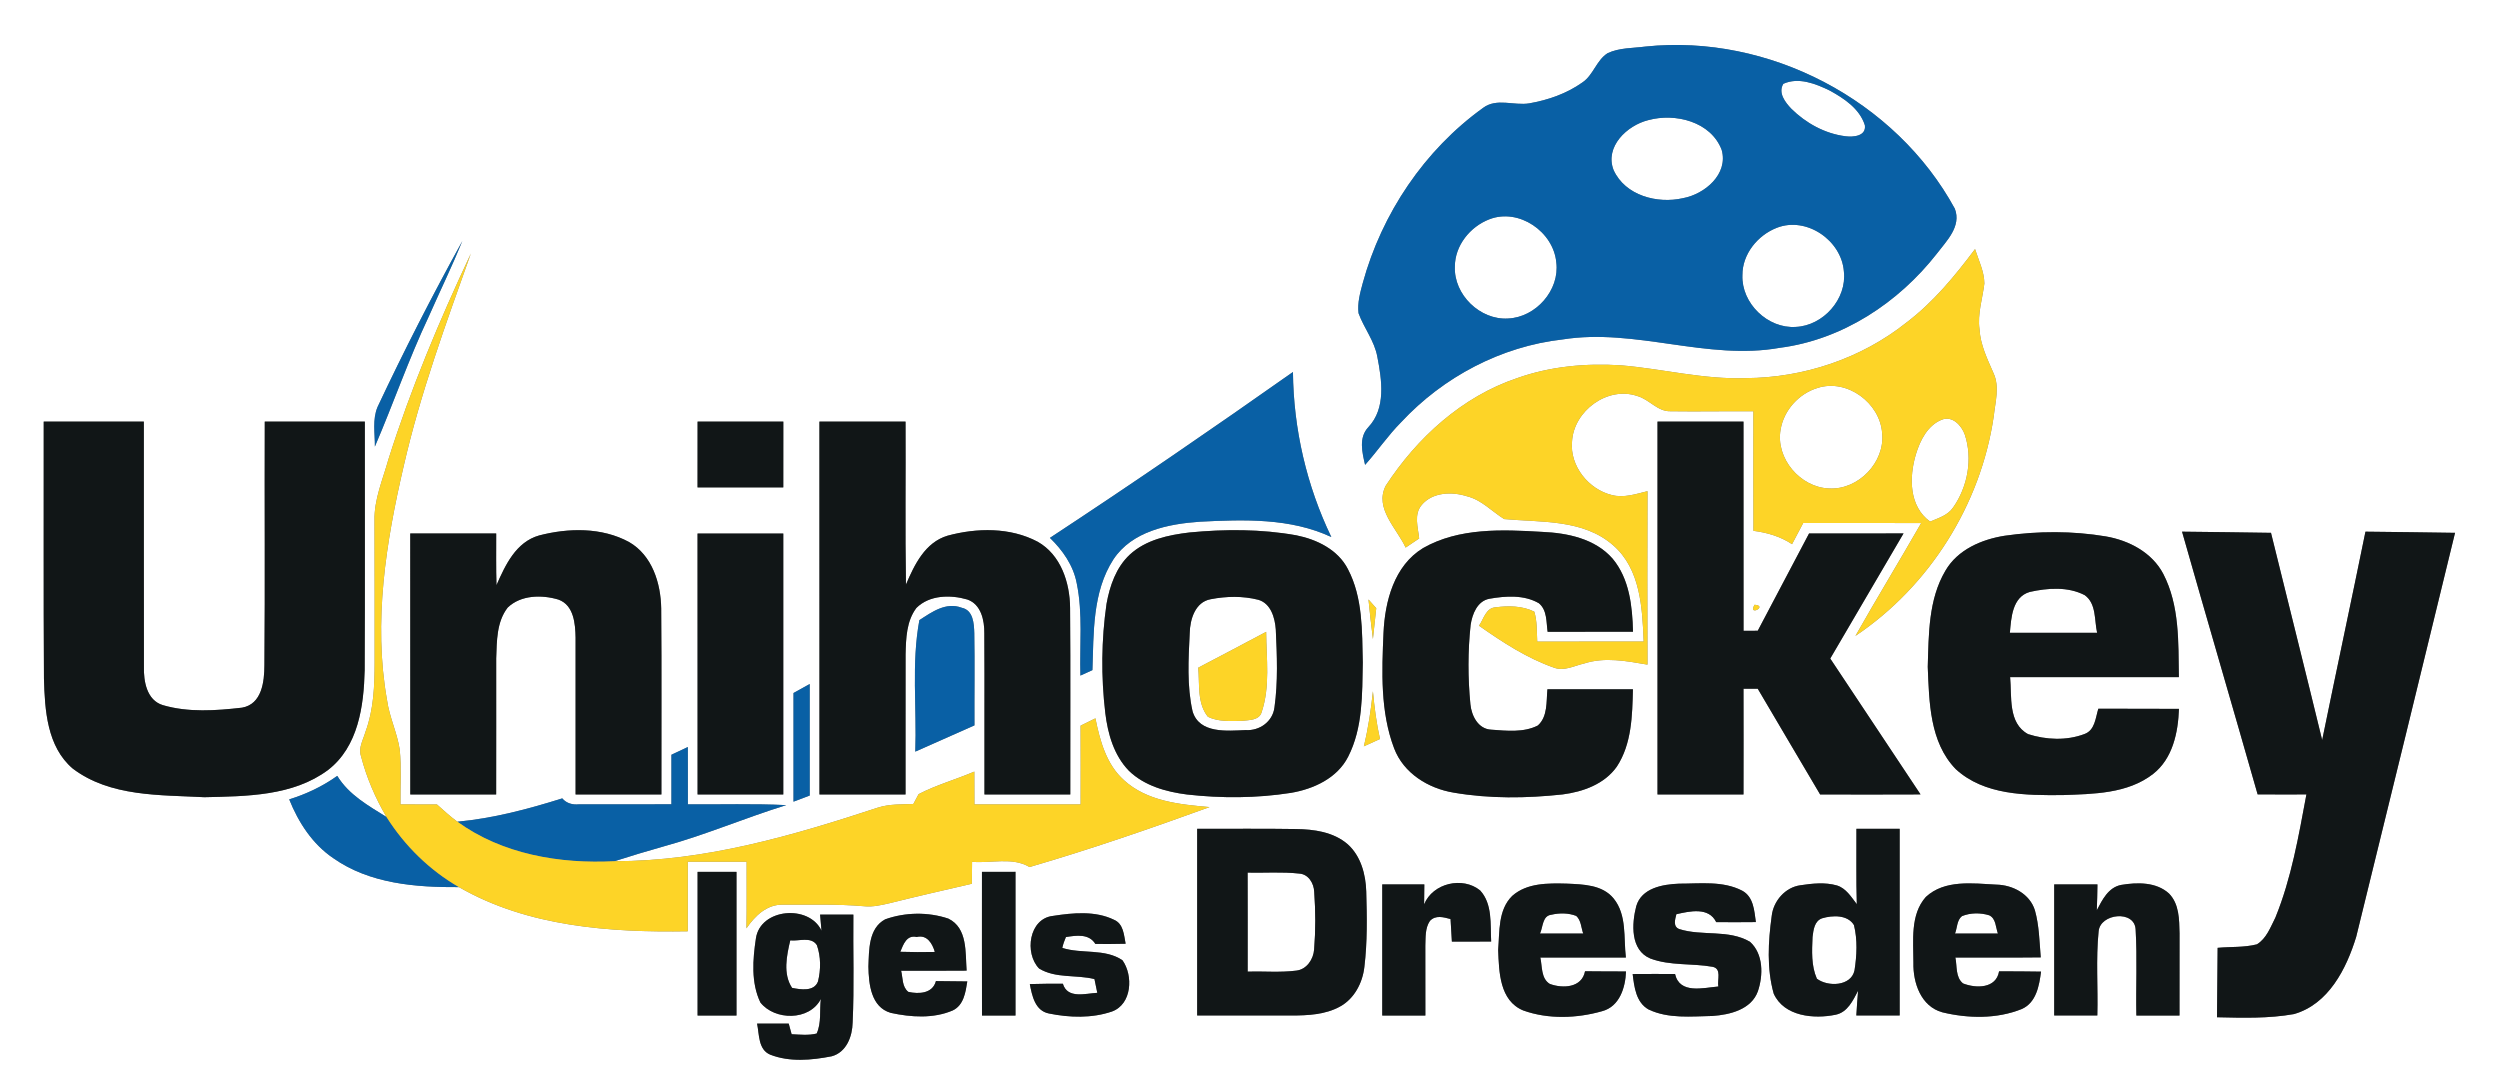 <?xml version="1.0" encoding="UTF-8" ?>
<!DOCTYPE svg PUBLIC "-//W3C//DTD SVG 1.1//EN" "http://www.w3.org/Graphics/SVG/1.1/DTD/svg11.dtd">
<svg width="600pt" height="259pt" viewBox="0 0 600 259" version="1.1" xmlns="http://www.w3.org/2000/svg">
<rect x="0" y="0" width="600" height="259" fill="#808080" stroke="none"/>
<g id="#ffffffff">
<path fill="#ffffff" opacity="1.00" d=" M 0.00 0.00 L 600.00 0.00 L 600.00 259.00 L 0.00 259.00 L 0.00 0.00 M 385.82 12.77 C 383.13 14.48 382.41 18.02 379.77 19.79 C 376.00 22.47 371.52 24.02 367.00 24.81 C 363.34 25.40 359.22 23.46 355.97 25.87 C 341.87 36.00 331.64 51.23 327.06 67.94 C 326.43 70.28 325.75 72.71 326.05 75.17 C 327.35 78.74 329.88 81.81 330.56 85.63 C 331.64 91.20 332.68 97.96 328.42 102.50 C 326.03 105.02 326.93 108.56 327.62 111.57 C 330.61 108.22 333.13 104.49 336.30 101.30 C 346.41 90.45 360.28 83.12 375.06 81.46 C 392.52 78.70 409.69 86.58 427.12 83.48 C 442.16 81.54 455.60 72.69 464.84 60.88 C 467.17 57.81 470.79 54.32 469.16 50.09 C 454.97 24.02 424.46 8.09 394.94 11.17 C 391.89 11.58 388.65 11.43 385.82 12.77 M 90.62 97.66 C 89.34 100.66 90.00 104.02 89.97 107.18 C 94.41 96.82 98.10 86.14 102.91 75.94 C 105.58 69.89 108.47 63.95 110.97 57.84 C 103.77 70.89 96.96 84.17 90.62 97.66 M 93.21 110.28 C 91.86 115.12 89.75 119.88 89.88 125.00 C 89.92 136.31 89.91 147.63 89.91 158.94 C 89.90 164.57 89.69 170.32 87.70 175.66 C 87.17 177.55 85.96 179.47 86.64 181.49 C 87.97 186.61 90.08 191.54 92.77 196.09 C 88.39 193.35 83.73 190.78 80.94 186.21 C 77.43 188.73 73.52 190.57 69.41 191.85 C 71.63 197.38 74.99 202.59 80.00 205.97 C 88.73 212.11 99.81 212.98 110.15 212.91 C 126.68 222.43 146.39 223.82 165.07 223.51 C 165.07 217.94 165.07 212.38 165.07 206.82 C 169.78 206.82 174.48 206.81 179.19 206.82 C 179.17 212.15 179.24 217.48 179.15 222.80 C 181.16 219.83 184.06 217.01 187.92 217.12 C 194.42 217.16 200.95 216.94 207.43 217.50 C 209.47 217.70 211.48 217.24 213.45 216.78 C 220.03 215.13 226.65 213.63 233.25 212.10 C 233.26 210.34 233.28 208.58 233.30 206.83 C 237.85 207.25 242.95 205.62 247.09 208.09 C 261.67 203.84 276.03 198.88 290.30 193.70 C 283.17 193.08 275.30 192.32 269.76 187.25 C 265.52 183.46 263.99 177.76 262.90 172.40 C 261.71 172.98 260.52 173.57 259.34 174.16 C 259.37 180.46 259.36 186.76 259.35 193.06 C 250.85 193.06 242.36 193.07 233.86 193.06 C 233.85 190.43 233.85 187.80 233.84 185.18 C 229.43 187.08 224.74 188.37 220.47 190.59 C 220.16 191.18 219.52 192.36 219.20 192.96 C 216.36 193.06 213.45 192.95 210.71 193.82 C 190.29 200.55 169.16 206.71 147.48 206.69 C 151.38 205.45 155.29 204.25 159.23 203.15 C 169.24 200.41 178.79 196.29 188.70 193.23 C 180.83 192.85 172.96 193.10 165.09 193.04 C 165.09 188.45 165.09 183.87 165.08 179.28 C 163.77 179.90 162.46 180.52 161.14 181.14 C 161.13 185.10 161.14 189.07 161.14 193.03 C 153.74 193.01 146.35 193.06 138.96 193.04 C 137.43 193.19 135.96 192.82 134.94 191.61 C 126.73 194.19 118.36 196.41 109.77 197.21 C 108.04 195.95 106.47 194.49 104.87 193.07 C 101.95 193.06 99.03 193.06 96.11 193.06 C 96.05 188.67 96.37 184.27 95.94 179.90 C 95.31 175.83 93.44 172.06 92.88 167.96 C 89.56 149.25 92.63 130.10 96.90 111.81 C 100.88 94.40 107.04 77.61 113.02 60.82 C 105.47 76.90 98.56 93.33 93.21 110.28 M 457.51 77.44 C 446.66 86.08 432.81 90.68 418.99 90.75 C 408.88 91.11 399.01 88.51 388.99 87.67 C 380.59 87.14 372.03 87.92 364.08 90.76 C 350.88 95.21 340.06 105.08 332.56 116.60 C 329.82 122.02 335.23 126.80 337.35 131.42 C 338.43 130.69 339.51 129.96 340.60 129.23 C 340.33 126.58 339.28 123.47 341.21 121.19 C 343.79 118.10 348.46 117.96 352.05 119.10 C 355.56 119.95 358.03 122.74 361.01 124.58 C 369.86 125.39 379.99 124.57 387.16 130.87 C 393.73 136.58 394.15 145.91 394.48 153.97 C 385.96 153.99 377.45 153.98 368.94 153.98 C 368.81 151.58 368.94 149.12 368.23 146.80 C 365.38 145.38 362.05 145.36 358.97 145.75 C 356.60 145.88 356.09 148.58 354.96 150.17 C 360.61 154.13 366.47 157.98 373.02 160.26 C 375.44 161.13 377.82 159.77 380.15 159.25 C 385.11 157.63 390.39 158.65 395.40 159.51 C 395.36 145.63 395.35 131.75 395.40 117.88 C 392.62 118.56 389.73 119.56 386.85 118.81 C 381.25 117.45 376.73 111.84 377.29 105.97 C 377.69 98.61 385.79 92.62 392.93 95.04 C 395.81 95.82 397.80 98.81 400.94 98.70 C 407.56 98.80 414.19 98.65 420.81 98.71 C 420.82 108.28 420.78 117.84 420.83 127.40 C 424.11 127.82 427.31 128.75 430.09 130.60 C 430.97 128.90 431.87 127.21 432.77 125.52 C 442.21 125.53 451.65 125.51 461.09 125.53 C 455.89 134.60 450.45 143.53 445.30 152.62 C 463.08 140.69 475.40 121.09 478.50 99.91 C 478.86 96.50 479.96 92.85 478.45 89.57 C 476.98 86.20 475.30 82.80 475.09 79.06 C 474.57 75.33 475.80 71.71 476.25 68.05 C 476.23 65.15 474.86 62.49 474.01 59.78 C 469.17 66.24 463.98 72.55 457.51 77.44 M 251.98 129.09 C 255.05 132.06 257.60 135.70 258.41 139.96 C 259.92 147.25 259.09 154.75 259.30 162.14 C 260.26 161.70 261.22 161.26 262.18 160.83 C 262.50 151.86 262.15 142.10 267.21 134.26 C 271.70 127.47 280.38 125.74 287.95 125.21 C 298.52 124.67 309.70 124.29 319.52 128.89 C 313.59 116.56 310.44 102.96 310.31 89.28 C 291.06 102.84 271.66 116.16 251.98 129.09 M 10.49 101.18 C 10.52 121.75 10.42 142.31 10.55 162.87 C 10.76 170.42 11.27 179.18 17.46 184.46 C 26.44 191.26 38.38 190.76 49.06 191.33 C 59.15 191.09 70.28 191.09 78.74 184.79 C 85.99 179.19 87.31 169.42 87.52 160.87 C 87.62 140.97 87.54 121.08 87.56 101.19 C 79.55 101.17 71.55 101.18 63.54 101.18 C 63.47 120.67 63.63 140.16 63.46 159.64 C 63.45 163.59 62.86 169.00 58.09 169.84 C 51.82 170.56 45.20 171.03 39.07 169.23 C 35.21 168.05 34.45 163.50 34.54 160.01 C 34.50 140.40 34.54 120.79 34.52 101.19 C 26.51 101.18 18.50 101.18 10.49 101.18 M 167.42 101.19 C 167.41 106.45 167.42 111.71 167.41 116.97 C 174.27 116.98 181.13 116.98 187.99 116.98 C 188.00 111.71 188.00 106.45 188.00 101.18 C 181.14 101.18 174.28 101.18 167.42 101.19 M 196.66 101.18 C 196.66 131.01 196.65 160.84 196.67 190.68 C 203.55 190.68 210.44 190.68 217.33 190.67 C 217.35 179.45 217.31 168.23 217.34 157.00 C 217.44 153.20 217.54 149.05 219.94 145.90 C 223.09 142.76 228.14 142.71 232.16 143.88 C 235.47 145.03 236.27 148.87 236.24 151.96 C 236.32 164.86 236.23 177.77 236.27 190.67 C 243.14 190.69 250.01 190.68 256.87 190.68 C 256.84 175.76 256.95 160.83 256.82 145.90 C 256.78 139.84 254.60 133.14 249.03 130.01 C 242.46 126.53 234.45 126.66 227.43 128.56 C 222.02 130.17 219.47 135.52 217.43 140.29 C 217.21 127.26 217.40 114.22 217.33 101.18 C 210.44 101.18 203.55 101.18 196.66 101.18 M 397.80 101.18 C 397.78 131.01 397.79 160.84 397.80 190.67 C 404.68 190.69 411.56 190.69 418.44 190.67 C 418.45 182.21 418.47 173.75 418.44 165.29 C 419.57 165.29 420.71 165.30 421.86 165.30 C 426.83 173.77 431.85 182.21 436.83 190.67 C 444.86 190.68 452.90 190.71 460.93 190.66 C 453.74 179.76 446.45 168.94 439.26 158.05 C 445.10 148.03 451.00 138.04 456.85 128.02 C 449.29 128.05 441.73 128.02 434.17 128.04 C 430.06 135.82 425.96 143.60 421.86 151.38 C 421.01 151.38 419.30 151.39 418.45 151.40 C 418.45 134.66 418.46 117.92 418.44 101.18 C 411.56 101.18 404.68 101.18 397.80 101.18 M 129.39 128.51 C 123.83 130.09 121.29 135.59 119.16 140.43 C 119.03 136.30 119.10 132.17 119.09 128.03 C 112.21 128.03 105.34 128.03 98.46 128.04 C 98.47 148.92 98.45 169.79 98.47 190.67 C 105.34 190.69 112.21 190.68 119.08 190.68 C 119.11 179.79 119.08 168.89 119.09 157.99 C 119.24 153.85 119.17 149.25 121.85 145.81 C 125.03 142.76 130.04 142.71 134.03 143.90 C 137.73 145.24 138.08 149.70 138.14 153.04 C 138.15 165.59 138.13 178.14 138.14 190.68 C 145.01 190.68 151.87 190.69 158.74 190.67 C 158.71 175.79 158.82 160.89 158.69 146.01 C 158.59 139.96 156.52 133.28 150.98 130.09 C 144.45 126.53 136.42 126.68 129.39 128.51 M 285.51 127.79 C 280.42 128.39 275.01 129.53 271.13 133.13 C 267.86 136.19 266.35 140.60 265.57 144.90 C 264.32 153.58 264.24 162.42 265.27 171.12 C 265.87 176.12 267.35 181.31 270.95 185.00 C 274.67 188.60 279.87 190.04 284.88 190.68 C 293.16 191.61 301.56 191.58 309.80 190.29 C 315.26 189.37 320.94 186.77 323.56 181.60 C 327.11 174.65 326.92 166.59 327.07 158.99 C 326.89 151.46 327.10 143.46 323.51 136.61 C 321.12 131.92 316.05 129.46 311.10 128.47 C 302.67 126.96 294.01 126.98 285.51 127.79 M 341.55 131.53 C 334.59 135.75 332.37 144.33 332.04 151.95 C 331.64 161.17 331.26 170.83 334.59 179.60 C 336.85 185.57 342.77 189.22 348.87 190.23 C 357.50 191.72 366.36 191.60 375.05 190.66 C 379.96 190.02 385.10 188.18 388.05 183.97 C 391.62 178.51 391.75 171.73 391.90 165.43 C 385.06 165.42 378.22 165.44 371.38 165.43 C 371.10 168.36 371.49 171.98 369.08 174.12 C 365.67 175.86 361.58 175.39 357.89 175.12 C 354.77 174.98 353.17 171.79 352.90 169.05 C 352.28 162.72 352.27 156.31 352.95 149.98 C 353.34 147.39 354.55 144.24 357.45 143.70 C 361.35 143.02 365.76 142.71 369.32 144.77 C 371.34 146.41 371.09 149.30 371.43 151.64 C 378.26 151.60 385.09 151.64 391.92 151.62 C 391.77 145.52 391.08 138.92 387.01 134.06 C 382.81 129.27 376.18 127.91 370.10 127.65 C 360.53 127.08 350.16 126.63 341.55 131.53 M 167.41 128.04 C 167.42 148.92 167.40 169.79 167.42 190.67 C 174.28 190.69 181.14 190.67 187.99 190.68 C 188.00 169.80 188.00 148.92 187.99 128.04 C 181.13 128.03 174.27 128.03 167.41 128.04 M 466.90 136.97 C 462.80 143.89 462.90 152.25 462.66 160.04 C 463.01 168.46 463.11 178.11 469.36 184.57 C 476.21 190.89 486.25 190.89 495.00 190.82 C 502.39 190.55 510.60 190.52 516.73 185.76 C 521.45 182.08 522.75 175.80 522.95 170.13 C 516.50 170.08 510.05 170.14 503.60 170.09 C 502.92 172.28 502.80 175.29 500.24 176.18 C 495.95 177.80 491.05 177.57 486.74 176.19 C 481.87 173.55 482.87 167.15 482.43 162.51 C 495.93 162.53 509.43 162.52 522.93 162.51 C 522.80 154.18 523.13 145.33 519.18 137.72 C 516.48 132.59 510.96 129.70 505.42 128.74 C 497.40 127.40 489.16 127.42 481.11 128.58 C 475.58 129.46 469.82 131.92 466.90 136.97 M 523.69 127.60 C 529.67 148.64 535.84 169.62 541.83 190.65 C 545.73 190.68 549.63 190.67 553.54 190.66 C 551.67 200.63 549.95 210.76 546.10 220.20 C 544.93 222.50 543.96 225.24 541.66 226.64 C 538.59 227.43 535.36 227.18 532.23 227.48 C 532.17 233.03 532.11 238.59 532.08 244.14 C 538.23 244.28 544.48 244.47 550.55 243.38 C 558.85 241.01 563.13 232.51 565.48 224.87 C 573.42 192.55 581.36 160.22 589.21 127.88 C 582.04 127.76 574.88 127.68 567.71 127.60 C 564.31 144.28 560.73 160.93 557.32 177.61 C 553.29 161.02 549.12 144.46 545.04 127.88 C 537.93 127.76 530.81 127.68 523.69 127.60 M 328.43 143.87 C 328.75 147.04 329.10 150.21 329.50 153.38 C 329.78 150.91 330.04 148.44 330.30 145.97 C 329.67 145.26 329.05 144.56 328.43 143.87 M 421.09 145.14 C 419.43 148.06 424.43 145.39 421.09 145.14 M 220.65 148.83 C 218.72 159.23 220.05 169.88 219.67 180.39 C 224.40 178.28 229.13 176.18 233.87 174.09 C 233.83 166.71 233.96 159.32 233.83 151.94 C 233.76 149.67 233.59 146.43 230.81 145.86 C 227.03 144.43 223.66 146.88 220.65 148.83 M 190.44 166.32 C 190.45 175.01 190.44 183.70 190.44 192.40 C 191.73 191.91 193.03 191.42 194.33 190.93 C 194.34 182.01 194.33 173.09 194.33 164.16 C 193.03 164.88 191.73 165.60 190.44 166.32 M 327.32 179.12 C 328.61 178.53 329.90 177.95 331.20 177.36 C 330.34 173.59 329.87 169.75 329.50 165.91 C 329.03 170.35 328.38 174.78 327.32 179.12 M 287.32 198.92 C 287.32 213.85 287.30 228.78 287.32 243.71 C 294.88 243.72 302.43 243.71 309.99 243.72 C 313.92 243.71 318.08 243.52 321.60 241.57 C 325.05 239.68 327.02 235.87 327.45 232.06 C 328.18 226.06 328.07 220.00 327.90 213.98 C 327.78 209.86 326.61 205.46 323.45 202.62 C 320.03 199.66 315.34 199.02 310.98 198.97 C 303.09 198.84 295.20 198.94 287.32 198.92 M 445.54 198.91 C 445.58 204.94 445.45 210.98 445.63 217.00 C 444.30 215.28 443.06 213.19 440.86 212.51 C 438.01 211.70 434.99 212.03 432.11 212.46 C 428.46 212.95 425.61 216.23 425.21 219.83 C 424.37 225.99 423.99 232.42 425.69 238.47 C 428.17 243.97 435.37 244.61 440.57 243.53 C 443.43 242.93 444.71 240.11 445.94 237.78 C 445.78 239.75 445.63 241.72 445.52 243.71 C 448.98 243.72 452.45 243.72 455.92 243.71 C 455.92 228.78 455.92 213.85 455.92 198.92 C 452.46 198.91 449.00 198.91 445.54 198.91 M 167.42 209.25 C 167.41 220.74 167.41 232.23 167.42 243.73 C 170.53 243.73 173.64 243.73 176.76 243.73 C 176.77 232.23 176.76 220.74 176.76 209.25 C 173.64 209.24 170.53 209.24 167.42 209.25 M 235.67 209.25 C 235.67 220.75 235.65 232.24 235.68 243.73 C 238.36 243.73 241.04 243.73 243.72 243.73 C 243.73 232.23 243.73 220.74 243.72 209.24 C 241.04 209.24 238.35 209.24 235.67 209.25 M 331.74 212.25 C 331.72 222.74 331.72 233.23 331.74 243.72 C 335.19 243.71 338.64 243.71 342.09 243.72 C 342.11 238.13 342.09 232.55 342.08 226.97 C 342.16 224.97 342.00 222.75 343.18 221.02 C 344.54 219.55 346.46 220.13 348.13 220.57 C 348.24 222.37 348.35 224.18 348.45 225.99 C 351.59 225.99 354.73 225.99 357.88 225.97 C 357.66 221.85 358.24 216.97 355.23 213.70 C 351.04 210.29 343.88 211.93 341.79 217.04 C 341.81 215.44 341.82 213.85 341.84 212.26 C 338.47 212.25 335.10 212.25 331.74 212.25 M 362.93 215.02 C 359.50 218.39 359.92 223.60 359.56 228.00 C 359.77 233.21 359.87 240.16 365.58 242.51 C 371.55 244.66 378.43 244.42 384.49 242.69 C 388.70 241.59 390.10 237.01 390.24 233.15 C 386.96 233.13 383.69 233.15 380.41 233.10 C 379.65 237.09 375.06 237.29 371.95 236.14 C 369.81 234.83 370.16 231.93 369.68 229.81 C 376.52 229.79 383.37 229.82 390.21 229.80 C 389.64 225.05 390.49 219.63 387.29 215.66 C 384.58 212.31 379.93 212.25 376.01 212.07 C 371.55 211.96 366.47 211.87 362.93 215.02 M 392.70 217.48 C 391.61 221.68 391.24 228.02 396.08 230.04 C 400.84 231.83 406.08 231.15 411.02 232.03 C 413.28 232.49 412.10 235.16 412.40 236.76 C 408.78 237.07 403.12 238.65 402.01 233.76 C 398.62 233.75 395.23 233.74 391.84 233.77 C 392.21 236.84 392.64 240.60 395.67 242.28 C 400.42 244.54 405.89 243.93 411.00 243.83 C 415.16 243.54 420.32 242.30 421.89 237.91 C 423.20 234.06 423.23 228.94 420.00 226.03 C 414.85 223.00 408.51 224.73 403.03 222.98 C 401.45 222.39 402.03 220.63 402.33 219.41 C 405.56 218.68 410.10 217.63 411.89 221.31 C 415.06 221.33 418.23 221.34 421.41 221.30 C 421.02 218.57 420.88 215.25 418.12 213.76 C 413.48 211.35 408.00 212.09 402.96 212.08 C 399.05 212.24 393.98 213.11 392.70 217.48 M 462.20 215.27 C 458.41 219.53 459.23 225.78 459.22 231.05 C 459.11 235.87 461.01 241.53 466.15 242.95 C 472.33 244.45 479.24 244.58 485.21 242.17 C 488.71 240.64 489.41 236.56 489.85 233.19 C 486.49 233.11 483.13 233.14 479.78 233.12 C 479.08 237.29 474.24 237.25 471.12 236.02 C 469.28 234.52 469.73 231.88 469.29 229.81 C 476.12 229.79 482.95 229.85 489.78 229.77 C 489.46 226.00 489.41 222.15 488.38 218.48 C 487.16 214.54 483.06 212.39 479.13 212.31 C 473.48 212.02 466.72 211.06 462.20 215.27 M 503.23 218.46 C 503.32 216.39 503.36 214.33 503.39 212.26 C 499.93 212.24 496.47 212.25 493.01 212.25 C 493.01 222.74 493.01 233.23 493.01 243.71 C 496.46 243.72 499.90 243.72 503.36 243.71 C 503.55 236.98 502.99 230.21 503.67 223.50 C 504.06 219.20 512.35 218.33 512.55 223.10 C 512.96 229.96 512.59 236.85 512.73 243.72 C 516.18 243.71 519.63 243.71 523.08 243.72 C 523.08 237.14 523.10 230.56 523.09 223.99 C 523.01 220.69 523.04 217.00 520.58 214.46 C 517.50 211.64 512.93 211.74 509.08 212.38 C 505.99 212.98 504.56 215.95 503.23 218.46 M 181.42 225.21 C 180.66 230.26 180.22 235.85 182.49 240.59 C 185.93 244.96 194.28 245.04 197.00 239.76 C 196.67 242.51 197.18 245.46 196.00 248.05 C 194.03 248.54 191.99 248.31 189.99 248.21 C 189.82 247.57 189.47 246.30 189.29 245.66 C 186.76 245.66 184.23 245.66 181.70 245.67 C 182.25 248.24 181.93 251.89 184.86 253.12 C 189.53 254.94 194.78 254.45 199.60 253.51 C 203.14 252.56 204.57 248.74 204.63 245.40 C 205.04 236.78 204.71 228.14 204.81 219.51 C 202.15 219.50 199.48 219.50 196.82 219.50 C 196.90 220.47 197.08 222.39 197.16 223.36 C 194.19 217.01 182.48 217.98 181.42 225.21 M 252.76 219.81 C 246.93 220.41 245.81 228.79 249.39 232.45 C 253.38 234.88 258.30 233.88 262.67 234.98 C 262.84 235.80 263.18 237.46 263.35 238.28 C 260.53 238.42 256.20 239.80 255.09 236.10 C 252.44 236.09 249.80 236.09 247.16 236.18 C 247.69 238.98 248.42 242.60 251.76 243.24 C 256.69 244.25 262.07 244.41 266.88 242.76 C 271.69 241.00 272.00 234.12 269.39 230.46 C 265.18 227.59 259.63 229.00 254.95 227.50 C 255.15 226.60 255.45 225.73 255.82 224.89 C 258.30 224.50 261.35 224.02 262.89 226.55 C 265.31 226.56 267.73 226.57 270.15 226.50 C 269.73 224.39 269.66 221.72 267.35 220.74 C 262.88 218.56 257.53 219.07 252.76 219.81 M 212.44 220.64 C 208.41 222.81 208.58 228.01 208.42 231.97 C 208.49 236.13 209.02 241.72 213.79 243.09 C 218.62 244.14 224.00 244.51 228.65 242.51 C 231.31 241.25 231.74 238.12 232.15 235.54 C 229.64 235.51 227.13 235.51 224.62 235.46 C 223.84 238.46 220.53 238.62 218.00 238.05 C 216.46 236.84 216.70 234.69 216.27 232.98 C 221.51 232.97 226.75 233.00 231.99 232.95 C 231.66 228.63 232.26 222.74 227.61 220.47 C 222.77 218.84 217.25 218.92 212.44 220.64 Z" />
<path fill="#ffffff" opacity="1.00" d=" M 428.00 20.11 C 431.65 18.46 435.73 20.08 439.09 21.71 C 442.57 23.61 446.32 26.08 447.57 30.06 C 447.93 32.69 444.78 32.95 442.92 32.70 C 438.00 32.09 433.40 29.55 429.91 26.09 C 428.44 24.54 426.69 22.29 428.00 20.11 Z" />
<path fill="#ffffff" opacity="1.00" d=" M 395.55 28.84 C 402.03 27.05 410.64 29.17 413.21 35.99 C 414.84 41.81 409.13 46.60 403.92 47.56 C 397.77 48.97 390.04 46.95 387.26 40.81 C 385.08 35.20 390.50 30.10 395.55 28.84 Z" />
<path fill="#ffffff" opacity="1.00" d=" M 357.44 52.63 C 364.51 49.87 372.84 55.61 373.51 62.97 C 374.37 69.65 368.58 76.17 361.93 76.44 C 355.22 76.86 348.89 70.72 349.17 63.99 C 349.16 58.94 352.83 54.40 357.44 52.63 Z" />
<path fill="#ffffff" opacity="1.00" d=" M 426.44 54.67 C 433.57 51.88 441.97 57.70 442.53 65.14 C 443.30 71.76 437.57 78.18 430.98 78.46 C 424.26 78.92 417.91 72.77 418.18 66.03 C 418.15 60.98 421.85 56.45 426.44 54.67 Z" />
<path fill="#ffffff" opacity="1.00" d=" M 436.21 93.11 C 443.28 90.82 451.22 96.70 451.71 103.96 C 452.44 110.94 446.00 117.61 439.01 117.23 C 432.06 117.00 426.10 110.01 427.35 103.08 C 428.12 98.45 431.73 94.47 436.21 93.11 Z" />
<path fill="#ffffff" opacity="1.00" d=" M 459.82 109.02 C 460.82 105.71 462.61 102.11 466.00 100.74 C 468.56 99.68 470.81 102.14 471.57 104.36 C 473.47 110.13 472.24 116.80 468.79 121.74 C 467.52 123.67 465.22 124.34 463.22 125.18 C 458.12 121.51 458.18 114.48 459.82 109.02 Z" />
<path fill="#ffffff" opacity="1.00" d=" M 482.37 151.87 C 482.69 148.27 482.93 143.28 487.15 142.06 C 491.43 141.11 496.32 140.74 500.34 142.84 C 503.17 144.88 502.62 148.84 503.31 151.87 C 496.33 151.88 489.35 151.88 482.37 151.87 Z" />
<path fill="#ffffff" opacity="1.00" d=" M 290.57 143.81 C 294.33 143.08 298.27 143.00 302.01 143.95 C 305.03 144.84 305.99 148.30 306.19 151.09 C 306.48 157.31 306.74 163.62 305.87 169.80 C 305.44 173.20 302.28 175.44 298.95 175.22 C 294.52 175.40 287.84 176.13 286.22 170.73 C 284.83 164.60 285.23 158.19 285.53 151.95 C 285.60 148.66 286.83 144.48 290.57 143.81 M 287.58 160.24 C 287.93 164.16 287.26 168.77 289.90 172.03 C 292.41 173.26 295.35 173.05 298.07 173.01 C 299.71 172.79 302.20 172.93 302.79 170.93 C 304.88 164.74 303.93 158.05 303.88 151.64 C 298.45 154.50 293.04 157.42 287.58 160.24 Z" />
<path fill="#ffffff" opacity="1.00" d=" M 299.43 209.43 C 303.56 209.52 307.71 209.20 311.83 209.66 C 314.04 209.80 315.35 212.02 315.41 214.06 C 315.74 218.65 315.76 223.28 315.39 227.87 C 315.23 230.23 313.60 232.68 311.10 232.95 C 307.23 233.44 303.32 233.08 299.44 233.18 C 299.44 225.26 299.46 217.34 299.43 209.43 Z" />
<path fill="#ffffff" opacity="1.00" d=" M 372.35 219.53 C 374.29 219.08 376.42 219.09 378.30 219.82 C 379.48 220.89 379.47 222.64 379.97 224.05 C 376.51 224.06 373.05 224.06 369.60 224.05 C 370.34 222.48 370.14 219.78 372.35 219.53 Z" />
<path fill="#ffffff" opacity="1.00" d=" M 470.87 219.87 C 472.91 219.04 475.30 219.02 477.41 219.67 C 479.06 220.44 478.95 222.57 479.50 224.05 C 476.07 224.06 472.63 224.06 469.20 224.05 C 469.75 222.69 469.63 220.85 470.87 219.87 Z" />
<path fill="#ffffff" opacity="1.00" d=" M 437.30 220.39 C 439.78 219.65 443.42 219.49 444.95 222.02 C 445.83 225.57 445.64 229.33 445.08 232.91 C 444.24 236.74 438.67 236.88 436.05 234.89 C 434.67 231.76 434.87 228.22 435.01 224.88 C 435.22 223.22 435.44 221.04 437.30 220.39 Z" />
<path fill="#ffffff" opacity="1.00" d=" M 216.07 228.43 C 216.79 226.70 217.58 224.31 220.00 224.88 C 222.49 224.25 223.78 226.46 224.36 228.47 C 221.59 228.53 218.83 228.52 216.07 228.43 Z" />
<path fill="#ffffff" opacity="1.00" d=" M 189.66 225.69 C 191.74 225.93 194.68 224.70 196.05 226.83 C 197.03 229.59 197.02 232.72 196.32 235.55 C 195.39 238.03 192.16 237.51 190.10 237.09 C 187.87 233.75 188.80 229.35 189.66 225.69 Z" />
</g>
<g id="#0960a5ff">
<path fill="#0960a5" opacity="1.00" d=" M 385.82 12.77 C 388.65 11.43 391.89 11.58 394.94 11.17 C 424.46 8.09 454.97 24.02 469.16 50.09 C 470.79 54.32 467.17 57.81 464.84 60.88 C 455.60 72.69 442.16 81.54 427.12 83.48 C 409.69 86.58 392.52 78.70 375.06 81.46 C 360.28 83.12 346.41 90.45 336.30 101.30 C 333.13 104.49 330.61 108.22 327.62 111.57 C 326.93 108.56 326.03 105.02 328.42 102.50 C 332.68 97.96 331.64 91.20 330.56 85.63 C 329.88 81.81 327.35 78.74 326.05 75.17 C 325.75 72.71 326.43 70.28 327.06 67.94 C 331.64 51.23 341.87 36.00 355.97 25.87 C 359.22 23.46 363.34 25.40 367.00 24.81 C 371.52 24.02 376.00 22.47 379.77 19.79 C 382.41 18.02 383.13 14.48 385.82 12.77 M 428.00 20.11 C 426.69 22.29 428.44 24.54 429.91 26.09 C 433.40 29.55 438.00 32.09 442.92 32.70 C 444.78 32.95 447.93 32.69 447.57 30.06 C 446.32 26.08 442.57 23.61 439.09 21.71 C 435.73 20.08 431.65 18.46 428.00 20.11 M 395.55 28.84 C 390.50 30.10 385.08 35.20 387.26 40.81 C 390.04 46.95 397.77 48.97 403.92 47.56 C 409.13 46.60 414.84 41.81 413.21 35.99 C 410.64 29.17 402.03 27.05 395.55 28.84 M 357.44 52.63 C 352.83 54.40 349.16 58.94 349.17 63.99 C 348.89 70.72 355.22 76.86 361.93 76.44 C 368.58 76.17 374.37 69.65 373.51 62.97 C 372.84 55.61 364.51 49.87 357.44 52.63 M 426.44 54.67 C 421.85 56.45 418.15 60.98 418.18 66.03 C 417.91 72.77 424.26 78.92 430.98 78.46 C 437.57 78.18 443.30 71.76 442.53 65.14 C 441.97 57.70 433.57 51.88 426.44 54.67 Z" />
<path fill="#0960a5" opacity="1.00" d=" M 90.62 97.66 C 96.96 84.17 103.77 70.89 110.97 57.84 C 108.47 63.95 105.58 69.89 102.91 75.94 C 98.10 86.14 94.41 96.82 89.97 107.18 C 90.00 104.02 89.34 100.66 90.62 97.66 Z" />
<path fill="#0960a5" opacity="1.00" d=" M 251.98 129.09 C 271.66 116.16 291.06 102.84 310.31 89.28 C 310.44 102.96 313.59 116.56 319.52 128.89 C 309.70 124.29 298.52 124.67 287.95 125.21 C 280.38 125.74 271.70 127.47 267.21 134.26 C 262.15 142.10 262.50 151.86 262.18 160.83 C 261.22 161.26 260.26 161.70 259.30 162.14 C 259.09 154.75 259.92 147.25 258.41 139.96 C 257.60 135.70 255.05 132.06 251.98 129.09 Z" />
<path fill="#0960a5" opacity="1.00" d=" M 220.65 148.83 C 223.66 146.88 227.03 144.43 230.81 145.86 C 233.59 146.43 233.76 149.67 233.83 151.94 C 233.96 159.32 233.83 166.71 233.87 174.09 C 229.13 176.18 224.40 178.28 219.67 180.39 C 220.05 169.88 218.72 159.23 220.65 148.83 Z" />
<path fill="#0960a5" opacity="1.00" d=" M 190.44 166.32 C 191.73 165.60 193.03 164.88 194.33 164.16 C 194.33 173.09 194.34 182.01 194.33 190.93 C 193.03 191.42 191.73 191.91 190.44 192.40 C 190.44 183.70 190.45 175.01 190.44 166.32 Z" />
<path fill="#0960a5" opacity="1.00" d=" M 161.14 181.14 C 162.46 180.52 163.77 179.90 165.08 179.28 C 165.09 183.87 165.09 188.45 165.09 193.04 C 172.96 193.10 180.83 192.85 188.70 193.23 C 178.79 196.29 169.24 200.41 159.23 203.15 C 155.29 204.25 151.38 205.45 147.48 206.69 C 134.39 207.37 120.57 205.05 109.77 197.21 C 118.36 196.41 126.73 194.19 134.94 191.61 C 135.96 192.82 137.43 193.19 138.96 193.04 C 146.35 193.06 153.74 193.01 161.14 193.03 C 161.14 189.07 161.13 185.10 161.14 181.14 Z" />
<path fill="#0960a5" opacity="1.00" d=" M 69.41 191.85 C 73.52 190.57 77.43 188.73 80.94 186.21 C 83.73 190.78 88.39 193.35 92.77 196.09 C 97.12 202.98 103.08 208.83 110.15 212.91 C 99.81 212.98 88.73 212.11 80.00 205.97 C 74.99 202.59 71.63 197.38 69.41 191.85 Z" />
</g>
<g id="#fdd427ff">
<path fill="#fdd427" opacity="1.00" d=" M 93.21 110.28 C 98.56 93.33 105.47 76.90 113.02 60.82 C 107.04 77.61 100.88 94.40 96.90 111.81 C 92.63 130.10 89.56 149.25 92.88 167.96 C 93.44 172.06 95.31 175.83 95.94 179.90 C 96.37 184.27 96.05 188.67 96.11 193.06 C 99.03 193.06 101.95 193.06 104.87 193.07 C 106.47 194.49 108.04 195.95 109.77 197.21 C 120.57 205.05 134.39 207.37 147.48 206.69 C 169.16 206.71 190.29 200.55 210.71 193.82 C 213.45 192.95 216.36 193.06 219.20 192.96 C 219.52 192.36 220.16 191.18 220.47 190.59 C 224.74 188.37 229.43 187.08 233.84 185.18 C 233.85 187.80 233.85 190.43 233.86 193.06 C 242.36 193.07 250.85 193.06 259.35 193.06 C 259.36 186.76 259.37 180.46 259.34 174.16 C 260.52 173.57 261.71 172.98 262.90 172.40 C 263.99 177.76 265.52 183.46 269.76 187.25 C 275.30 192.32 283.17 193.08 290.30 193.70 C 276.03 198.88 261.67 203.84 247.09 208.09 C 242.95 205.62 237.85 207.25 233.30 206.83 C 233.28 208.58 233.26 210.34 233.25 212.10 C 226.65 213.63 220.03 215.13 213.45 216.78 C 211.48 217.24 209.47 217.70 207.43 217.50 C 200.95 216.94 194.42 217.16 187.92 217.12 C 184.06 217.01 181.16 219.83 179.15 222.80 C 179.24 217.48 179.17 212.15 179.19 206.82 C 174.48 206.81 169.78 206.82 165.07 206.82 C 165.07 212.38 165.07 217.94 165.07 223.51 C 146.39 223.82 126.68 222.43 110.15 212.91 C 103.08 208.83 97.12 202.98 92.77 196.09 C 90.08 191.54 87.97 186.61 86.64 181.49 C 85.96 179.47 87.17 177.55 87.70 175.66 C 89.69 170.32 89.90 164.57 89.91 158.94 C 89.91 147.63 89.92 136.31 89.88 125.00 C 89.75 119.88 91.86 115.12 93.21 110.28 Z" />
<path fill="#fdd427" opacity="1.00" d=" M 457.51 77.44 C 463.98 72.55 469.17 66.24 474.01 59.78 C 474.86 62.49 476.23 65.15 476.25 68.05 C 475.80 71.71 474.57 75.33 475.09 79.06 C 475.30 82.80 476.98 86.20 478.45 89.57 C 479.96 92.85 478.86 96.50 478.50 99.91 C 475.40 121.09 463.08 140.69 445.30 152.62 C 450.45 143.53 455.89 134.60 461.09 125.53 C 451.65 125.51 442.21 125.53 432.77 125.52 C 431.87 127.21 430.97 128.90 430.09 130.60 C 427.31 128.75 424.11 127.82 420.83 127.40 C 420.78 117.84 420.82 108.28 420.81 98.71 C 414.19 98.65 407.56 98.80 400.94 98.70 C 397.80 98.81 395.81 95.82 392.93 95.04 C 385.79 92.62 377.69 98.61 377.29 105.97 C 376.73 111.84 381.25 117.45 386.85 118.81 C 389.73 119.56 392.62 118.56 395.40 117.88 C 395.35 131.75 395.36 145.63 395.40 159.51 C 390.39 158.65 385.11 157.63 380.15 159.25 C 377.82 159.77 375.44 161.13 373.02 160.26 C 366.47 157.98 360.61 154.13 354.96 150.17 C 356.09 148.58 356.60 145.88 358.97 145.75 C 362.05 145.36 365.38 145.38 368.23 146.80 C 368.94 149.12 368.81 151.58 368.94 153.98 C 377.45 153.98 385.96 153.99 394.48 153.97 C 394.15 145.91 393.73 136.58 387.16 130.87 C 379.99 124.57 369.86 125.39 361.01 124.58 C 358.03 122.74 355.56 119.95 352.05 119.10 C 348.46 117.96 343.79 118.10 341.21 121.19 C 339.28 123.47 340.33 126.58 340.60 129.23 C 339.51 129.96 338.43 130.69 337.35 131.42 C 335.23 126.80 329.82 122.02 332.56 116.60 C 340.06 105.08 350.88 95.21 364.08 90.76 C 372.03 87.92 380.59 87.14 388.99 87.67 C 399.01 88.51 408.88 91.11 418.99 90.75 C 432.81 90.68 446.66 86.08 457.51 77.44 M 436.21 93.11 C 431.73 94.47 428.12 98.45 427.35 103.08 C 426.10 110.01 432.06 117.00 439.01 117.23 C 446.00 117.61 452.44 110.94 451.71 103.96 C 451.22 96.70 443.28 90.82 436.21 93.11 M 459.82 109.02 C 458.18 114.48 458.12 121.51 463.22 125.18 C 465.22 124.34 467.52 123.67 468.79 121.74 C 472.24 116.80 473.47 110.13 471.57 104.36 C 470.81 102.14 468.56 99.68 466.00 100.74 C 462.61 102.11 460.82 105.71 459.82 109.02 Z" />
<path fill="#fdd427" opacity="1.00" d=" M 328.43 143.87 C 329.05 144.56 329.67 145.26 330.30 145.97 C 330.04 148.44 329.78 150.91 329.50 153.38 C 329.10 150.21 328.75 147.04 328.43 143.87 Z" />
<path fill="#fdd427" opacity="1.00" d=" M 421.09 145.14 C 424.43 145.39 419.43 148.06 421.09 145.14 Z" />
<path fill="#fdd427" opacity="1.00" d=" M 287.58 160.24 C 293.04 157.42 298.45 154.50 303.88 151.64 C 303.93 158.05 304.88 164.74 302.79 170.93 C 302.20 172.93 299.71 172.79 298.07 173.01 C 295.35 173.05 292.41 173.26 289.90 172.03 C 287.26 168.77 287.93 164.16 287.58 160.24 Z" />
<path fill="#fdd427" opacity="1.00" d=" M 327.32 179.12 C 328.38 174.78 329.03 170.35 329.50 165.91 C 329.87 169.75 330.34 173.59 331.20 177.36 C 329.90 177.95 328.61 178.53 327.32 179.12 Z" />
</g>
<g id="#111617ff">
<path fill="#111617" opacity="1.00" d=" M 10.49 101.18 C 18.50 101.18 26.51 101.18 34.52 101.19 C 34.54 120.79 34.50 140.40 34.54 160.01 C 34.45 163.50 35.21 168.05 39.07 169.23 C 45.20 171.03 51.82 170.56 58.09 169.84 C 62.86 169.00 63.45 163.59 63.46 159.64 C 63.63 140.16 63.47 120.67 63.54 101.18 C 71.55 101.18 79.55 101.17 87.56 101.19 C 87.54 121.08 87.62 140.97 87.52 160.87 C 87.31 169.42 85.99 179.19 78.74 184.79 C 70.28 191.09 59.15 191.09 49.06 191.33 C 38.38 190.76 26.44 191.26 17.46 184.46 C 11.27 179.18 10.76 170.42 10.55 162.87 C 10.42 142.31 10.52 121.75 10.49 101.18 Z" />
<path fill="#111617" opacity="1.00" d=" M 167.42 101.19 C 174.28 101.18 181.14 101.18 188.00 101.18 C 188.00 106.45 188.00 111.71 187.99 116.98 C 181.13 116.98 174.27 116.98 167.41 116.97 C 167.42 111.71 167.41 106.45 167.42 101.19 Z" />
<path fill="#111617" opacity="1.00" d=" M 196.66 101.18 C 203.55 101.18 210.44 101.18 217.33 101.18 C 217.40 114.22 217.21 127.26 217.43 140.29 C 219.47 135.52 222.02 130.17 227.43 128.56 C 234.45 126.66 242.46 126.53 249.03 130.01 C 254.60 133.14 256.78 139.84 256.82 145.90 C 256.95 160.83 256.84 175.76 256.87 190.68 C 250.01 190.68 243.14 190.69 236.27 190.67 C 236.23 177.77 236.32 164.86 236.24 151.96 C 236.27 148.87 235.47 145.03 232.16 143.88 C 228.14 142.71 223.09 142.76 219.94 145.90 C 217.54 149.05 217.44 153.20 217.34 157.00 C 217.31 168.23 217.35 179.45 217.33 190.67 C 210.44 190.68 203.55 190.68 196.67 190.68 C 196.65 160.84 196.66 131.01 196.66 101.18 Z" />
<path fill="#111617" opacity="1.00" d=" M 397.80 101.18 C 404.68 101.18 411.56 101.18 418.44 101.18 C 418.46 117.92 418.45 134.66 418.45 151.40 C 419.30 151.39 421.01 151.38 421.86 151.38 C 425.96 143.60 430.06 135.82 434.17 128.04 C 441.73 128.02 449.29 128.05 456.85 128.02 C 451.00 138.04 445.10 148.03 439.26 158.05 C 446.45 168.94 453.74 179.76 460.93 190.66 C 452.90 190.71 444.86 190.68 436.83 190.67 C 431.85 182.21 426.83 173.77 421.86 165.30 C 420.71 165.30 419.57 165.29 418.44 165.29 C 418.47 173.75 418.45 182.21 418.44 190.67 C 411.56 190.69 404.68 190.69 397.80 190.67 C 397.79 160.84 397.78 131.01 397.80 101.18 Z" />
<path fill="#111617" opacity="1.00" d=" M 129.39 128.51 C 136.42 126.68 144.45 126.53 150.98 130.09 C 156.52 133.28 158.59 139.96 158.69 146.01 C 158.82 160.89 158.71 175.79 158.74 190.67 C 151.87 190.69 145.01 190.68 138.14 190.68 C 138.13 178.14 138.15 165.59 138.14 153.04 C 138.08 149.70 137.73 145.24 134.03 143.90 C 130.04 142.71 125.03 142.76 121.85 145.81 C 119.17 149.25 119.24 153.85 119.09 157.99 C 119.08 168.89 119.11 179.79 119.08 190.68 C 112.21 190.68 105.34 190.69 98.47 190.67 C 98.45 169.79 98.47 148.92 98.46 128.04 C 105.34 128.03 112.21 128.03 119.09 128.03 C 119.10 132.17 119.03 136.30 119.16 140.43 C 121.29 135.59 123.83 130.09 129.39 128.51 Z" />
<path fill="#111617" opacity="1.00" d=" M 285.51 127.79 C 294.01 126.98 302.67 126.96 311.10 128.47 C 316.05 129.46 321.12 131.92 323.51 136.61 C 327.10 143.46 326.89 151.46 327.07 158.99 C 326.92 166.59 327.11 174.65 323.56 181.60 C 320.94 186.77 315.26 189.37 309.80 190.29 C 301.56 191.58 293.16 191.61 284.88 190.68 C 279.87 190.04 274.67 188.60 270.95 185.00 C 267.35 181.31 265.87 176.12 265.27 171.12 C 264.24 162.42 264.32 153.58 265.57 144.90 C 266.35 140.60 267.86 136.19 271.13 133.13 C 275.01 129.53 280.42 128.39 285.51 127.79 M 290.57 143.81 C 286.83 144.48 285.60 148.66 285.53 151.95 C 285.23 158.19 284.83 164.60 286.22 170.73 C 287.84 176.13 294.52 175.40 298.95 175.22 C 302.28 175.44 305.44 173.20 305.87 169.80 C 306.74 163.62 306.48 157.31 306.19 151.09 C 305.99 148.30 305.03 144.84 302.01 143.95 C 298.27 143.00 294.33 143.08 290.57 143.81 Z" />
<path fill="#111617" opacity="1.00" d=" M 341.55 131.53 C 350.16 126.63 360.53 127.08 370.10 127.65 C 376.18 127.91 382.81 129.27 387.01 134.06 C 391.08 138.92 391.77 145.52 391.92 151.62 C 385.09 151.64 378.26 151.60 371.43 151.64 C 371.09 149.30 371.34 146.41 369.32 144.77 C 365.76 142.71 361.35 143.02 357.45 143.70 C 354.55 144.24 353.34 147.39 352.95 149.98 C 352.27 156.31 352.28 162.72 352.90 169.05 C 353.17 171.79 354.77 174.98 357.89 175.12 C 361.58 175.39 365.67 175.86 369.08 174.12 C 371.49 171.98 371.10 168.36 371.38 165.43 C 378.22 165.44 385.06 165.42 391.90 165.43 C 391.75 171.73 391.62 178.51 388.05 183.97 C 385.10 188.18 379.96 190.02 375.05 190.66 C 366.36 191.60 357.50 191.72 348.87 190.23 C 342.77 189.22 336.85 185.57 334.59 179.60 C 331.26 170.83 331.64 161.17 332.04 151.95 C 332.37 144.33 334.59 135.75 341.55 131.53 Z" />
<path fill="#111617" opacity="1.00" d=" M 167.41 128.04 C 174.27 128.03 181.13 128.03 187.99 128.04 C 188.00 148.92 188.00 169.80 187.99 190.68 C 181.14 190.67 174.28 190.69 167.42 190.67 C 167.40 169.79 167.42 148.92 167.41 128.04 Z" />
<path fill="#111617" opacity="1.00" d=" M 466.90 136.97 C 469.82 131.92 475.58 129.46 481.11 128.58 C 489.16 127.42 497.40 127.40 505.42 128.74 C 510.96 129.70 516.48 132.59 519.18 137.72 C 523.13 145.33 522.80 154.18 522.93 162.51 C 509.43 162.52 495.93 162.53 482.43 162.51 C 482.87 167.15 481.87 173.55 486.74 176.19 C 491.05 177.57 495.95 177.80 500.24 176.18 C 502.80 175.29 502.92 172.28 503.60 170.09 C 510.05 170.14 516.50 170.08 522.95 170.13 C 522.75 175.80 521.45 182.08 516.73 185.76 C 510.60 190.52 502.39 190.55 495.00 190.82 C 486.25 190.89 476.21 190.89 469.36 184.57 C 463.11 178.11 463.01 168.46 462.66 160.04 C 462.90 152.25 462.80 143.89 466.90 136.97 M 482.37 151.87 C 489.35 151.88 496.33 151.88 503.31 151.87 C 502.62 148.84 503.17 144.88 500.34 142.84 C 496.32 140.74 491.43 141.11 487.15 142.06 C 482.93 143.28 482.69 148.27 482.37 151.87 Z" />
<path fill="#111617" opacity="1.00" d=" M 523.69 127.60 C 530.81 127.68 537.93 127.76 545.04 127.88 C 549.12 144.46 553.29 161.02 557.32 177.61 C 560.73 160.93 564.31 144.28 567.71 127.60 C 574.88 127.68 582.04 127.76 589.21 127.88 C 581.36 160.22 573.42 192.55 565.48 224.87 C 563.13 232.51 558.85 241.01 550.55 243.38 C 544.48 244.47 538.23 244.28 532.08 244.14 C 532.11 238.59 532.17 233.03 532.23 227.48 C 535.36 227.18 538.59 227.43 541.66 226.64 C 543.96 225.24 544.93 222.50 546.10 220.20 C 549.95 210.76 551.67 200.63 553.54 190.66 C 549.63 190.67 545.73 190.68 541.83 190.65 C 535.84 169.62 529.67 148.64 523.69 127.60 Z" />
<path fill="#111617" opacity="1.00" d=" M 287.32 198.92 C 295.20 198.94 303.09 198.84 310.98 198.97 C 315.34 199.02 320.03 199.66 323.45 202.62 C 326.61 205.46 327.78 209.86 327.90 213.98 C 328.07 220.00 328.18 226.06 327.45 232.06 C 327.02 235.87 325.05 239.68 321.60 241.57 C 318.08 243.52 313.92 243.71 309.99 243.72 C 302.43 243.71 294.88 243.72 287.32 243.71 C 287.30 228.78 287.32 213.85 287.32 198.92 M 299.43 209.43 C 299.46 217.34 299.44 225.26 299.44 233.18 C 303.32 233.08 307.23 233.44 311.10 232.95 C 313.60 232.68 315.23 230.23 315.39 227.87 C 315.76 223.28 315.74 218.65 315.41 214.06 C 315.35 212.02 314.04 209.80 311.83 209.66 C 307.71 209.20 303.56 209.52 299.43 209.43 Z" />
<path fill="#111617" opacity="1.00" d=" M 445.54 198.91 C 449.00 198.91 452.46 198.91 455.92 198.92 C 455.92 213.85 455.92 228.78 455.92 243.71 C 452.45 243.72 448.98 243.72 445.52 243.71 C 445.63 241.72 445.78 239.75 445.94 237.78 C 444.71 240.11 443.43 242.93 440.57 243.53 C 435.37 244.61 428.17 243.97 425.69 238.47 C 423.99 232.42 424.37 225.99 425.21 219.83 C 425.61 216.23 428.46 212.95 432.11 212.46 C 434.99 212.03 438.01 211.70 440.86 212.51 C 443.06 213.19 444.30 215.28 445.63 217.00 C 445.45 210.98 445.58 204.94 445.54 198.91 M 437.30 220.39 C 435.44 221.04 435.22 223.22 435.01 224.88 C 434.87 228.22 434.67 231.76 436.05 234.89 C 438.67 236.88 444.24 236.74 445.08 232.91 C 445.64 229.33 445.83 225.57 444.95 222.02 C 443.42 219.49 439.78 219.65 437.30 220.39 Z" />
<path fill="#111617" opacity="1.00" d=" M 167.42 209.25 C 170.53 209.24 173.64 209.24 176.76 209.25 C 176.76 220.74 176.77 232.23 176.76 243.73 C 173.64 243.73 170.53 243.73 167.42 243.73 C 167.41 232.23 167.41 220.74 167.42 209.25 Z" />
<path fill="#111617" opacity="1.00" d=" M 235.67 209.25 C 238.35 209.24 241.04 209.24 243.72 209.24 C 243.73 220.74 243.73 232.23 243.72 243.73 C 241.04 243.73 238.36 243.73 235.68 243.73 C 235.65 232.24 235.67 220.75 235.67 209.25 Z" />
<path fill="#111617" opacity="1.00" d=" M 331.74 212.25 C 335.10 212.25 338.47 212.25 341.84 212.26 C 341.82 213.85 341.81 215.44 341.79 217.04 C 343.88 211.93 351.04 210.29 355.23 213.70 C 358.24 216.97 357.66 221.85 357.88 225.97 C 354.73 225.99 351.59 225.99 348.45 225.99 C 348.35 224.18 348.24 222.37 348.13 220.57 C 346.46 220.13 344.54 219.55 343.18 221.02 C 342.00 222.75 342.16 224.97 342.08 226.97 C 342.09 232.55 342.11 238.13 342.09 243.72 C 338.64 243.71 335.19 243.71 331.74 243.72 C 331.72 233.23 331.72 222.74 331.74 212.25 Z" />
<path fill="#111617" opacity="1.00" d=" M 362.93 215.02 C 366.47 211.87 371.55 211.96 376.01 212.07 C 379.93 212.25 384.58 212.31 387.29 215.66 C 390.49 219.63 389.64 225.05 390.21 229.80 C 383.37 229.82 376.52 229.79 369.68 229.81 C 370.16 231.93 369.81 234.83 371.95 236.14 C 375.06 237.29 379.65 237.09 380.41 233.10 C 383.69 233.15 386.96 233.13 390.24 233.15 C 390.10 237.01 388.70 241.59 384.49 242.69 C 378.43 244.42 371.55 244.66 365.58 242.51 C 359.87 240.16 359.77 233.21 359.56 228.00 C 359.92 223.60 359.50 218.39 362.93 215.02 M 372.35 219.53 C 370.14 219.78 370.34 222.48 369.60 224.05 C 373.05 224.06 376.51 224.06 379.97 224.05 C 379.47 222.64 379.48 220.89 378.30 219.82 C 376.42 219.09 374.29 219.08 372.35 219.53 Z" />
<path fill="#111617" opacity="1.00" d=" M 392.70 217.48 C 393.98 213.11 399.05 212.24 402.96 212.08 C 408.00 212.09 413.48 211.35 418.12 213.76 C 420.88 215.25 421.02 218.57 421.41 221.30 C 418.23 221.34 415.06 221.33 411.89 221.31 C 410.10 217.63 405.56 218.68 402.33 219.41 C 402.03 220.63 401.45 222.39 403.03 222.98 C 408.51 224.73 414.85 223.00 420.00 226.03 C 423.23 228.94 423.20 234.06 421.89 237.91 C 420.32 242.30 415.16 243.54 411.00 243.83 C 405.89 243.93 400.42 244.54 395.67 242.28 C 392.64 240.60 392.21 236.84 391.84 233.77 C 395.23 233.74 398.62 233.75 402.01 233.76 C 403.12 238.65 408.78 237.07 412.40 236.76 C 412.10 235.16 413.28 232.49 411.02 232.03 C 406.08 231.15 400.84 231.83 396.08 230.04 C 391.24 228.02 391.61 221.68 392.70 217.48 Z" />
<path fill="#111617" opacity="1.00" d=" M 462.20 215.27 C 466.72 211.06 473.48 212.02 479.13 212.31 C 483.06 212.39 487.16 214.54 488.38 218.48 C 489.41 222.15 489.46 226.00 489.78 229.77 C 482.95 229.85 476.12 229.79 469.29 229.81 C 469.73 231.88 469.28 234.52 471.12 236.02 C 474.24 237.25 479.08 237.29 479.78 233.12 C 483.13 233.14 486.49 233.11 489.85 233.19 C 489.41 236.56 488.71 240.64 485.21 242.17 C 479.24 244.58 472.33 244.45 466.15 242.95 C 461.01 241.53 459.11 235.87 459.22 231.05 C 459.23 225.78 458.41 219.53 462.20 215.27 M 470.87 219.87 C 469.63 220.85 469.75 222.69 469.20 224.05 C 472.63 224.06 476.07 224.06 479.50 224.05 C 478.95 222.57 479.06 220.44 477.41 219.67 C 475.30 219.02 472.91 219.04 470.87 219.87 Z" />
<path fill="#111617" opacity="1.00" d=" M 503.23 218.46 C 504.56 215.95 505.99 212.98 509.08 212.38 C 512.93 211.74 517.50 211.64 520.58 214.46 C 523.04 217.00 523.01 220.69 523.09 223.99 C 523.10 230.56 523.08 237.14 523.08 243.72 C 519.63 243.71 516.18 243.71 512.73 243.72 C 512.59 236.85 512.96 229.96 512.55 223.10 C 512.35 218.33 504.06 219.20 503.67 223.50 C 502.99 230.21 503.55 236.98 503.36 243.71 C 499.90 243.72 496.46 243.72 493.01 243.71 C 493.01 233.23 493.01 222.74 493.01 212.25 C 496.47 212.25 499.93 212.24 503.39 212.26 C 503.36 214.33 503.32 216.39 503.23 218.46 Z" />
<path fill="#111617" opacity="1.00" d=" M 181.42 225.21 C 182.48 217.98 194.19 217.01 197.16 223.36 C 197.08 222.39 196.90 220.47 196.82 219.50 C 199.48 219.50 202.15 219.50 204.81 219.51 C 204.71 228.14 205.04 236.78 204.63 245.40 C 204.57 248.74 203.14 252.56 199.60 253.51 C 194.78 254.45 189.53 254.94 184.86 253.12 C 181.93 251.89 182.25 248.24 181.70 245.67 C 184.23 245.66 186.76 245.66 189.29 245.66 C 189.47 246.30 189.82 247.57 189.99 248.21 C 191.99 248.31 194.03 248.54 196.00 248.05 C 197.18 245.46 196.67 242.51 197.00 239.76 C 194.28 245.04 185.93 244.96 182.49 240.59 C 180.22 235.85 180.66 230.26 181.42 225.21 M 189.66 225.69 C 188.80 229.35 187.87 233.75 190.10 237.09 C 192.16 237.51 195.39 238.03 196.32 235.55 C 197.02 232.72 197.03 229.59 196.05 226.83 C 194.68 224.70 191.74 225.93 189.66 225.69 Z" />
<path fill="#111617" opacity="1.00" d=" M 252.76 219.81 C 257.53 219.07 262.88 218.56 267.35 220.74 C 269.66 221.72 269.73 224.39 270.15 226.50 C 267.73 226.57 265.31 226.56 262.89 226.55 C 261.35 224.02 258.30 224.50 255.82 224.89 C 255.45 225.73 255.15 226.60 254.95 227.50 C 259.63 229.00 265.18 227.59 269.39 230.46 C 272.00 234.12 271.69 241.00 266.88 242.76 C 262.07 244.41 256.69 244.25 251.76 243.24 C 248.42 242.60 247.69 238.98 247.16 236.18 C 249.80 236.09 252.44 236.09 255.09 236.10 C 256.20 239.80 260.53 238.42 263.35 238.28 C 263.18 237.46 262.84 235.80 262.67 234.98 C 258.30 233.88 253.38 234.88 249.39 232.45 C 245.81 228.79 246.93 220.41 252.76 219.81 Z" />
<path fill="#111617" opacity="1.00" d=" M 212.44 220.64 C 217.25 218.92 222.77 218.84 227.61 220.47 C 232.26 222.74 231.66 228.63 231.99 232.95 C 226.75 233.00 221.51 232.97 216.27 232.98 C 216.70 234.69 216.46 236.84 218.00 238.05 C 220.53 238.62 223.84 238.46 224.62 235.46 C 227.13 235.51 229.64 235.51 232.15 235.54 C 231.74 238.12 231.31 241.25 228.65 242.51 C 224.00 244.51 218.62 244.14 213.79 243.09 C 209.02 241.72 208.49 236.13 208.42 231.97 C 208.58 228.01 208.41 222.81 212.44 220.64 M 216.07 228.43 C 218.83 228.52 221.59 228.53 224.36 228.47 C 223.78 226.46 222.49 224.25 220.00 224.88 C 217.58 224.31 216.79 226.70 216.07 228.43 Z" />
</g>
</svg>
